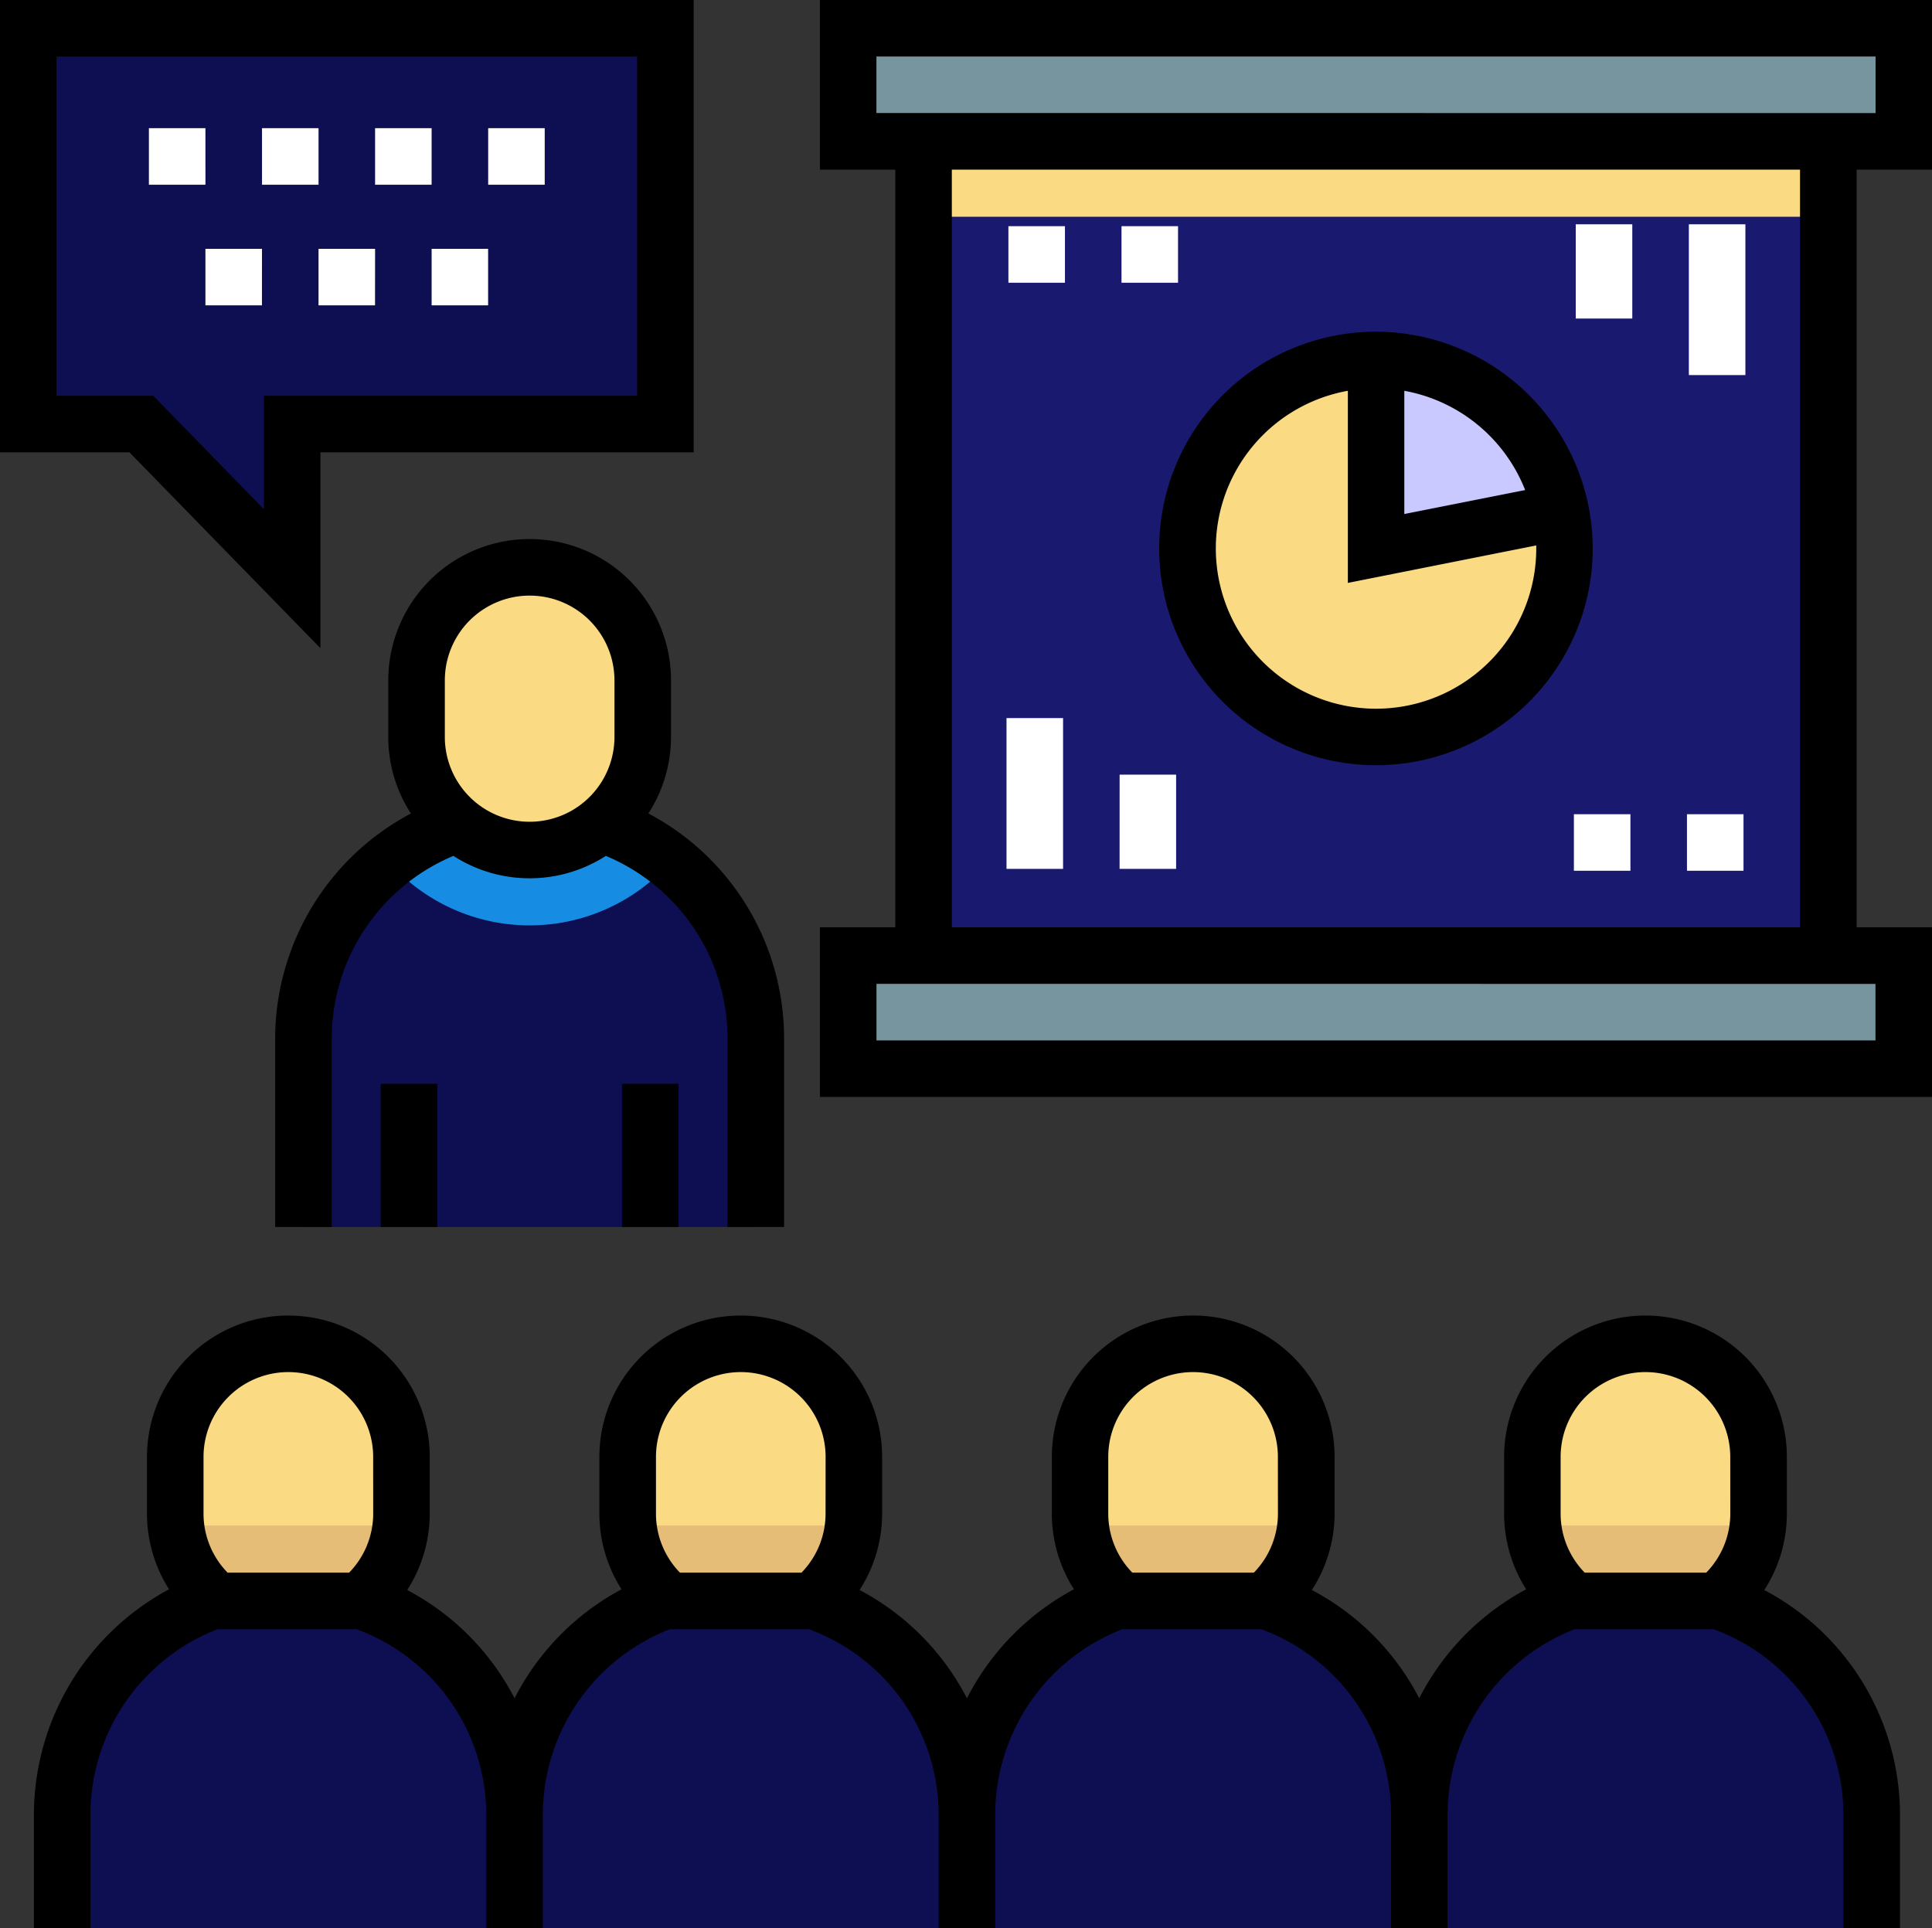 <svg xmlns="http://www.w3.org/2000/svg" width="95.373" height="95.187" viewBox="0 0 95.373 95.187">
  <rect x="0" y="0" width="95.373" height="95.187" fill="#333333" stroke="none"/>
  <g id="presentation" transform="translate(0)">
    <path id="Path_119" data-name="Path 119" d="M95.187,218.492l-7.345.049a11.169,11.169,0,0,0-7.42,10.52v9.305h22.331v-9.305a11.167,11.167,0,0,0-7.567-10.569Zm0,0" transform="translate(-65.442 -177.792)" fill="#0e0e53"/>
    <path id="Path_120" data-name="Path 120" d="M408.146,368.844h7.077a5.571,5.571,0,0,0,2.044-4.318v-2.792a5.583,5.583,0,0,0-11.166,0v2.792A5.572,5.572,0,0,0,408.146,368.844Zm0,0" transform="translate(-330.455 -289.81)" fill="#fbda84"/>
    <path id="Path_121" data-name="Path 121" d="M288.263,368.844h7.077a5.571,5.571,0,0,0,2.044-4.318v-2.792a5.583,5.583,0,0,0-11.166,0v2.792A5.572,5.572,0,0,0,288.263,368.844Zm0,0" transform="translate(-232.903 -289.81)" fill="#fbda84"/>
    <path id="Path_122" data-name="Path 122" d="M168.381,368.844h7.077a5.571,5.571,0,0,0,2.044-4.318v-2.792a5.583,5.583,0,0,0-11.166,0v2.792A5.572,5.572,0,0,0,168.381,368.844Zm0,0" transform="translate(-135.352 -289.81)" fill="#fbda84"/>
    <path id="Path_123" data-name="Path 123" d="M48.5,368.844h7.076a5.569,5.569,0,0,0,2.045-4.318v-2.792a5.583,5.583,0,0,0-11.166,0v2.792a5.572,5.572,0,0,0,2.045,4.318Zm0,0" transform="translate(-37.8 -289.81)" fill="#fbda84"/>
    <path id="Path_124" data-name="Path 124" d="M116.911,220.336a11.139,11.139,0,0,0-3.365-1.844l-7.345.049a11.145,11.145,0,0,0-3.217,1.794,9.285,9.285,0,0,0,13.926,0Zm0,0" transform="translate(-83.801 -177.793)" fill="#168de2"/>
    <path id="Path_125" data-name="Path 125" d="M115.973,164.309a5.583,5.583,0,0,1-5.583-5.583v-2.791a5.583,5.583,0,1,1,11.166,0v2.791A5.583,5.583,0,0,1,115.973,164.309Zm0,0" transform="translate(-89.827 -122.344)" fill="#fbda84"/>
    <path id="Path_126" data-name="Path 126" d="M408.543,408.03h7.077a5.583,5.583,0,0,0,1.944-3.269c-.226-.09-.453-.175-.684-.254l-.584-.2h-8.6l-.605.216c-.168.06-.333.123-.5.188A5.581,5.581,0,0,0,408.543,408.03Zm0,0" transform="translate(-330.852 -328.996)" fill="#e5bd76"/>
    <path id="Path_127" data-name="Path 127" d="M390.9,424.289h-7.345a11.234,11.234,0,0,0-7.42,10.57v5.583h22.331v-5.583a11.168,11.168,0,0,0-7.567-10.57Zm0,0" transform="translate(-306.069 -345.254)" fill="#0e0e53"/>
    <path id="Path_128" data-name="Path 128" d="M288.66,408.03h7.077a5.583,5.583,0,0,0,1.944-3.269c-.226-.09-.453-.175-.685-.254l-.583-.2h-8.6l-.605.216c-.168.06-.333.123-.5.188A5.581,5.581,0,0,0,288.66,408.03Zm0,0" transform="translate(-233.3 -328.996)" fill="#e5bd76"/>
    <path id="Path_129" data-name="Path 129" d="M271.015,424.289H263.67a11.234,11.234,0,0,0-7.42,10.57v5.583h22.331v-5.583a11.168,11.168,0,0,0-7.567-10.57Zm0,0" transform="translate(-208.517 -345.254)" fill="#0e0e53"/>
    <path id="Path_130" data-name="Path 130" d="M168.778,408.03h7.077a5.583,5.583,0,0,0,1.944-3.269c-.226-.09-.453-.175-.685-.254l-.583-.2h-8.6l-.605.216c-.168.06-.333.123-.5.188A5.581,5.581,0,0,0,168.778,408.03Zm0,0" transform="translate(-135.749 -328.996)" fill="#e5bd76"/>
    <path id="Path_131" data-name="Path 131" d="M151.132,424.289h-7.345a11.234,11.234,0,0,0-7.42,10.57v5.583H158.7v-5.583a11.168,11.168,0,0,0-7.567-10.57Zm0,0" transform="translate(-110.965 -345.254)" fill="#0e0e53"/>
    <path id="Path_132" data-name="Path 132" d="M48.9,408.03h7.076a5.581,5.581,0,0,0,1.945-3.269c-.226-.09-.453-.175-.685-.254l-.583-.2h-8.6l-.605.216c-.168.06-.333.123-.5.188A5.581,5.581,0,0,0,48.9,408.03Zm0,0" transform="translate(-38.197 -328.996)" fill="#e5bd76"/>
    <path id="Path_133" data-name="Path 133" d="M31.249,424.289H23.9a11.234,11.234,0,0,0-7.42,10.57v5.583H38.816v-5.583a11.168,11.168,0,0,0-7.567-10.57Zm0,0" transform="translate(-13.414 -345.254)" fill="#0e0e53"/>
    <path id="Path_134" data-name="Path 134" d="M244.762,37.465h44.663v40.2H244.762Zm0,0" transform="translate(-199.169 -30.486)" fill="#191970"/>
    <path id="Path_135" data-name="Path 135" d="M38.942,7.492H7.492v19.54h5.583l7.444,7.63v-7.63H38.942Zm0,0" transform="translate(-6.096 -6.097)" fill="#0e0e53"/>
    <path id="Path_136" data-name="Path 136" d="M224.781,7.492h52.106v5.583H224.781Zm0,0" transform="translate(-182.91 -6.097)" fill="#77959e"/>
    <path id="Path_137" data-name="Path 137" d="M224.781,253.254h52.106v5.583H224.781Zm0,0" transform="translate(-182.91 -206.079)" fill="#77959e"/>
    <path id="Path_138" data-name="Path 138" d="M373.772,102.9a9.307,9.307,0,0,0-9.127-7.491v9.305Zm0,0" transform="translate(-296.72 -77.634)" fill="#c9c9ff"/>
    <path id="Path_139" data-name="Path 139" d="M324,104.711V95.406a9.3,9.3,0,1,0,9.127,7.491Zm0,0" transform="translate(-256.072 -77.634)" fill="#fbda84"/>
    <path id="Path_140" data-name="Path 140" d="M244.762,37.465h44.663v3.722H244.762Zm0,0" transform="translate(-199.169 -30.486)" fill="#fbda84"/>
    <path id="Path_141" data-name="Path 141" d="M100.9,287.219h2.791v7.072H100.9Zm0,0" transform="translate(-82.106 -233.717)"/>
    <path id="Path_142" data-name="Path 142" d="M164.84,287.219h2.791v7.072H164.84Zm0,0" transform="translate(-134.134 -233.717)"/>
    <path id="Path_143" data-name="Path 143" d="M92.47,152.63v-2.791a6.979,6.979,0,1,0-13.958,0v2.791a6.937,6.937,0,0,0,1.117,3.779,12.592,12.592,0,0,0-6.7,11.108v9.305h2.791v-9.305a9.791,9.791,0,0,1,6.007-9.015,6.951,6.951,0,0,0,7.525,0,9.767,9.767,0,0,1,6.008,9.015v9.305h2.791v-9.305a12.559,12.559,0,0,0-6.7-11.11,6.93,6.93,0,0,0,1.116-3.778Zm-2.792,0a4.187,4.187,0,1,1-8.374,0v-2.791a4.187,4.187,0,1,1,8.374,0Zm0,0" transform="translate(-59.345 -116.248)"/>
    <path id="Path_144" data-name="Path 144" d="M94.413,362.209a6.955,6.955,0,0,0,1.113-3.779v-2.792a6.979,6.979,0,0,0-13.958,0v2.792a6.951,6.951,0,0,0,1.091,3.744,12.6,12.6,0,0,0-5.282,5.381,12.555,12.555,0,0,0-5.3-5.346A6.955,6.955,0,0,0,73.2,358.43v-2.792a6.979,6.979,0,0,0-13.958,0v2.792a6.951,6.951,0,0,0,1.091,3.744,12.6,12.6,0,0,0-5.282,5.381,12.555,12.555,0,0,0-5.3-5.346,6.955,6.955,0,0,0,1.113-3.779v-2.792a6.979,6.979,0,0,0-13.958,0v2.792A6.957,6.957,0,0,0,38,362.174a12.6,12.6,0,0,0-5.281,5.381,12.555,12.555,0,0,0-5.3-5.346,6.955,6.955,0,0,0,1.113-3.779v-2.792a6.979,6.979,0,0,0-13.958,0v2.792a6.957,6.957,0,0,0,1.09,3.744,12.642,12.642,0,0,0-6.672,11.143V378.9h2.791v-5.582a9.829,9.829,0,0,1,6.274-9.174h6.857a9.768,9.768,0,0,1,6.41,9.174V378.9h2.791v-5.582a9.829,9.829,0,0,1,6.274-9.174h6.857a9.767,9.767,0,0,1,6.41,9.174V378.9h2.791v-5.582a9.829,9.829,0,0,1,6.274-9.174h6.857a9.767,9.767,0,0,1,6.41,9.174V378.9h2.791v-5.582a9.829,9.829,0,0,1,6.274-9.174h6.857a9.767,9.767,0,0,1,6.41,9.174V378.9h2.791v-5.582a12.558,12.558,0,0,0-6.7-11.108ZM25.741,358.43a4.172,4.172,0,0,1-1.188,2.922h-6a4.172,4.172,0,0,1-1.188-2.922v-2.792a4.187,4.187,0,0,1,8.374,0Zm22.331,0a4.172,4.172,0,0,1-1.188,2.922h-6A4.172,4.172,0,0,1,39.7,358.43v-2.792a4.187,4.187,0,0,1,8.374,0Zm22.331,0a4.172,4.172,0,0,1-1.188,2.922h-6a4.172,4.172,0,0,1-1.188-2.922v-2.792a4.187,4.187,0,0,1,8.374,0Zm22.331,0a4.172,4.172,0,0,1-1.188,2.922h-6a4.172,4.172,0,0,1-1.188-2.922v-2.792a4.187,4.187,0,0,1,8.374,0Zm0,0" transform="translate(-7.318 -283.713)"/>
    <path id="Path_145" data-name="Path 145" d="M15.818,32V22.331H34.242V0H0V22.331H6.39ZM2.791,2.791H31.45V19.54H13.027v5.6l-5.46-5.6H2.792Zm0,0" transform="translate(0 0)"/>
    <path id="Path_146" data-name="Path 146" d="M272.187,8.374V0h-54.9V8.374h3.722V45.78h-3.722v8.374h54.9V45.78h-3.722V8.374Zm-2.791,40.2v2.791H220.08V48.571ZM223.8,45.779V8.374h41.871V45.779Zm-3.722-40.2V2.791H269.4V5.583Zm0,0" transform="translate(-176.813)"/>
    <path id="Path_147" data-name="Path 147" d="M317.9,87.914a10.7,10.7,0,1,0,10.7,10.7,10.713,10.713,0,0,0-10.7-10.7Zm1.4,2.917a7.932,7.932,0,0,1,5.965,4.9L319.3,96.914Zm6.513,7.784a7.909,7.909,0,1,1-9.3-7.784v9.484l9.3-1.85c0,.05,0,.1,0,.149Zm0,0" transform="translate(-249.976 -71.538)"/>
    <g id="Group_52" data-name="Group 52" transform="translate(7.35 6.328)">
      <path id="Path_148" data-name="Path 148" d="M275.612,62.733h-2.791V59.941h2.791Zm-5.583,0h-2.791V59.941h2.791Zm0,0" transform="translate(-224.808 -55.103)" fill="#fff"/>
      <path id="Path_149" data-name="Path 149" d="M425.468,218.58h-2.791v-2.791h2.791Zm-5.582,0h-2.791v-2.791h2.791Zm0,0" transform="translate(-346.75 -181.92)" fill="#fff"/>
      <path id="Path_150" data-name="Path 150" d="M447.563,59.441h2.791v7.444h-2.791Zm0,0" transform="translate(-371.543 -54.696)" fill="#fff"/>
      <path id="Path_151" data-name="Path 151" d="M417.594,59.441h2.791v4.653h-2.791Zm0,0" transform="translate(-347.157 -54.696)" fill="#fff"/>
      <path id="Path_152" data-name="Path 152" d="M266.738,190.313h2.792v7.444h-2.792Zm0,0" transform="translate(-224.402 -161.19)" fill="#fff"/>
      <path id="Path_153" data-name="Path 153" d="M296.711,205.3H299.5v4.652h-2.791Zm0,0" transform="translate(-248.791 -173.386)" fill="#fff"/>
      <path id="Path_154" data-name="Path 154" d="M59,36.76H56.209V33.969H59Zm-5.583,0H50.626V33.969h2.791Zm-5.582,0H45.044V33.969h2.791Zm-5.583,0H39.46V33.969h2.791Zm0,0" transform="translate(-39.46 -33.969)" fill="#fff"/>
      <path id="Path_155" data-name="Path 155" d="M68.4,68.729H65.611V65.938H68.4Zm-5.583,0H60.028V65.938H62.82Zm-5.582,0H54.445V65.938h2.792Zm0,0" transform="translate(-51.654 -59.982)" fill="#fff"/>
    </g>
  </g>
</svg>
